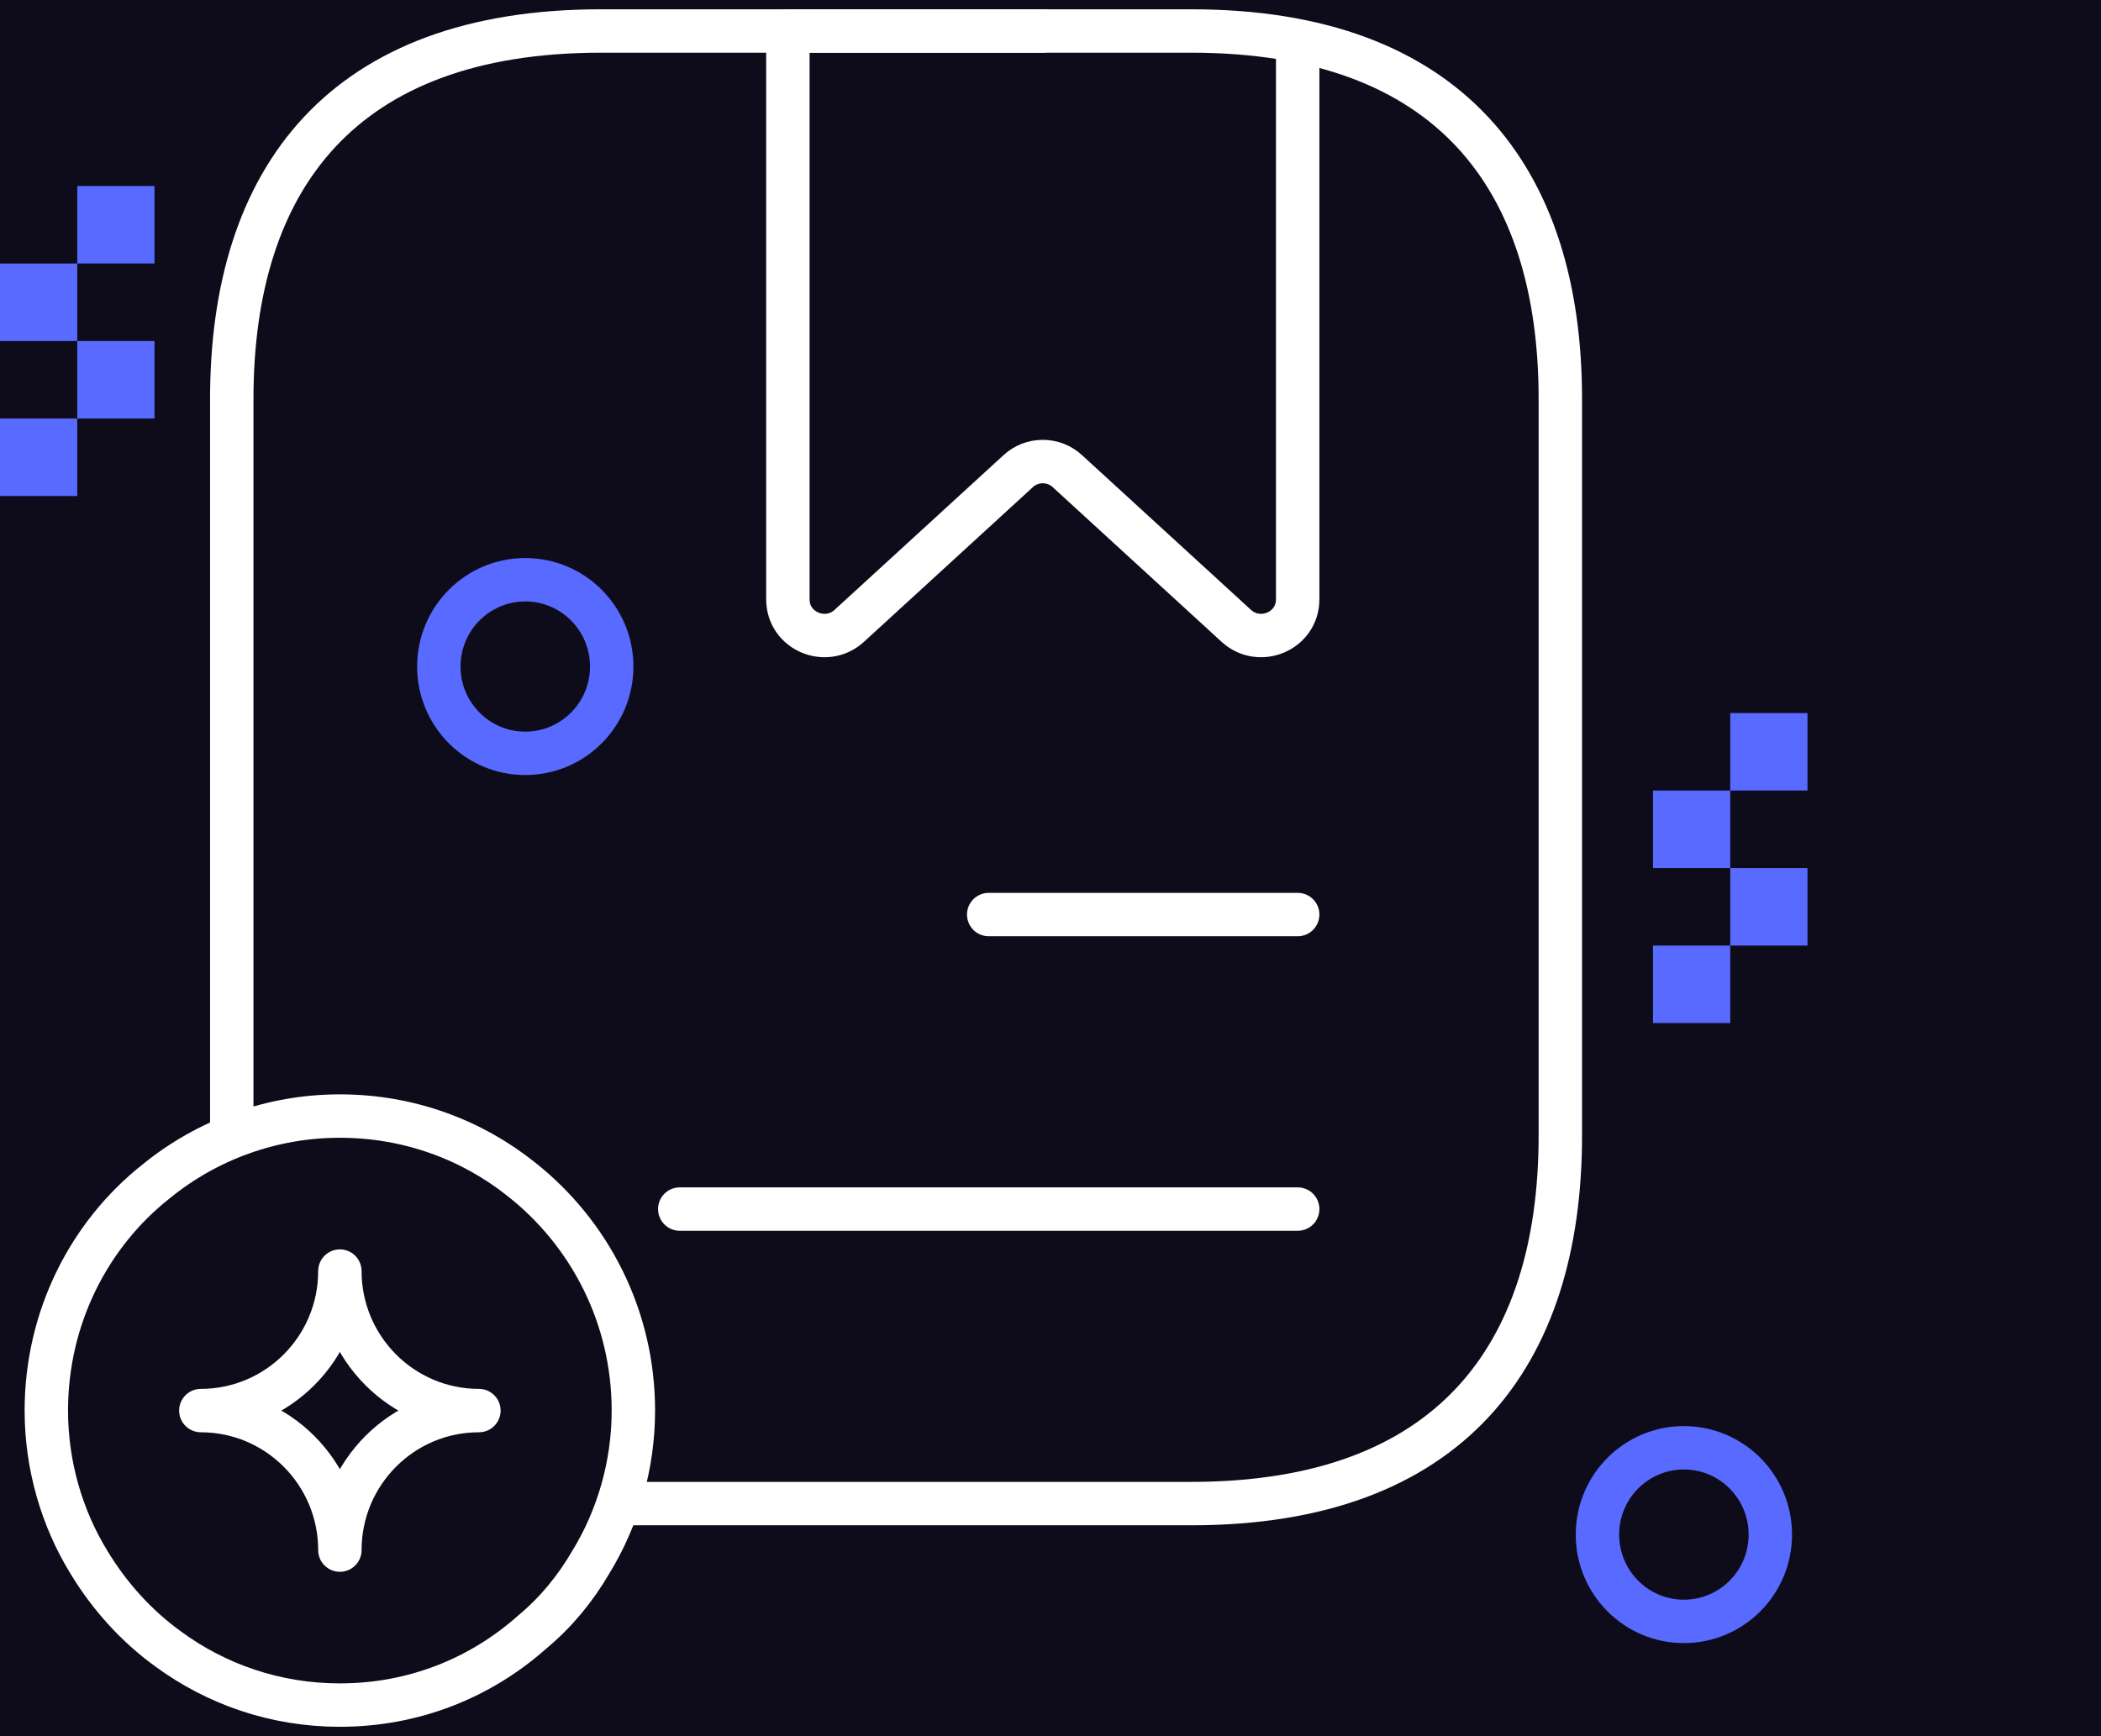<svg width="242" height="200" viewBox="0 0 242 200" fill="none" xmlns="http://www.w3.org/2000/svg">
<rect x="0" y="0" width="242" height="200" fill="#333333" stroke="none"/>
<g clip-path="url(#clip0_15_572)">
<rect width="242" height="200" fill="#0E0C1A"/>
<path d="M179.725 45.982V130.803C179.725 156.25 166.972 173.214 137.217 173.214H69.204C39.448 173.214 26.695 156.25 26.695 130.803V45.982C26.695 20.536 39.448 3.571 69.204 3.571H137.217C166.972 3.571 179.725 20.536 179.725 45.982Z" stroke="white" stroke-width="5" stroke-miterlimit="10" stroke-linecap="round" stroke-linejoin="round"/>
<path d="M149.471 6.25V69.039C149.471 72.704 145.108 74.536 142.424 72.12L122.963 54.296C121.369 52.797 118.852 52.797 117.258 54.296L97.797 72.12C95.112 74.536 90.75 72.704 90.75 69.039V3.571H120.11" stroke="white" stroke-width="5" stroke-miterlimit="10" stroke-linecap="round" stroke-linejoin="round"/>
<path d="M113.883 105.357H149.471" stroke="white" stroke-width="5" stroke-miterlimit="10" stroke-linecap="round" stroke-linejoin="round"/>
<path d="M78.297 139.286H149.473" stroke="white" stroke-width="5" stroke-miterlimit="10" stroke-linecap="round" stroke-linejoin="round"/>
<path d="M72.954 162.5C72.954 168.833 71.15 174.908 68.059 179.949C66.256 183.051 64.002 185.765 61.362 187.962C55.438 193.262 47.71 196.428 39.145 196.428C31.739 196.428 24.913 194.037 19.375 189.966C15.704 187.316 12.613 183.891 10.23 179.949C7.139 174.908 5.336 168.833 5.336 162.5C5.336 151.837 10.23 142.207 18.022 136.068C23.818 131.35 31.224 128.571 39.145 128.571C47.066 128.571 54.343 131.286 60.074 135.874C67.931 142.078 72.954 151.707 72.954 162.5Z" fill="#0E0C1A" stroke="white" stroke-width="5" stroke-miterlimit="10" stroke-linecap="round" stroke-linejoin="round"/>
<path d="M39.148 178.572C39.148 169.7 46.322 162.5 55.162 162.5C46.322 162.5 39.148 155.3 39.148 146.429C39.148 155.3 31.973 162.5 23.133 162.5C31.973 162.5 39.148 169.7 39.148 178.572Z" stroke="white" stroke-width="5" stroke-linecap="round" stroke-linejoin="round"/>
<path d="M70.459 76.786C70.459 82.317 65.993 86.786 60.503 86.786C55.013 86.786 50.547 82.317 50.547 76.786C50.547 71.254 55.013 66.786 60.503 66.786C65.993 66.786 70.459 71.254 70.459 76.786Z" stroke="#586AFF" stroke-width="5"/>
<path d="M203.912 176.786C203.912 182.317 199.446 186.786 193.956 186.786C188.466 186.786 184 182.317 184 176.786C184 171.254 188.466 166.786 193.956 166.786C199.446 166.786 203.912 171.254 203.912 176.786Z" stroke="#586AFF" stroke-width="5"/>
<path d="M17.796 48.214H8.898V39.286H17.796V48.214Z" fill="#586AFF"/>
<path d="M208.194 108.929H199.297V100H208.194V108.929Z" fill="#586AFF"/>
<path d="M8.897 57.143H0L0 48.215H8.897V57.143Z" fill="#586AFF"/>
<path d="M199.295 117.857H190.398V108.928H199.295V117.857Z" fill="#586AFF"/>
<path d="M8.897 39.286H0L0 30.357H8.897V39.286Z" fill="#586AFF"/>
<path d="M199.295 100H190.398V91.071H199.295V100Z" fill="#586AFF"/>
<path d="M17.796 30.357H8.898V21.428H17.796V30.357Z" fill="#586AFF"/>
<path d="M208.194 91.071H199.297V82.143H208.194V91.071Z" fill="#586AFF"/>
</g>
<defs>
<clipPath id="clip0_15_572">
<rect width="242" height="200" fill="white"/>
</clipPath>
</defs>
</svg>

